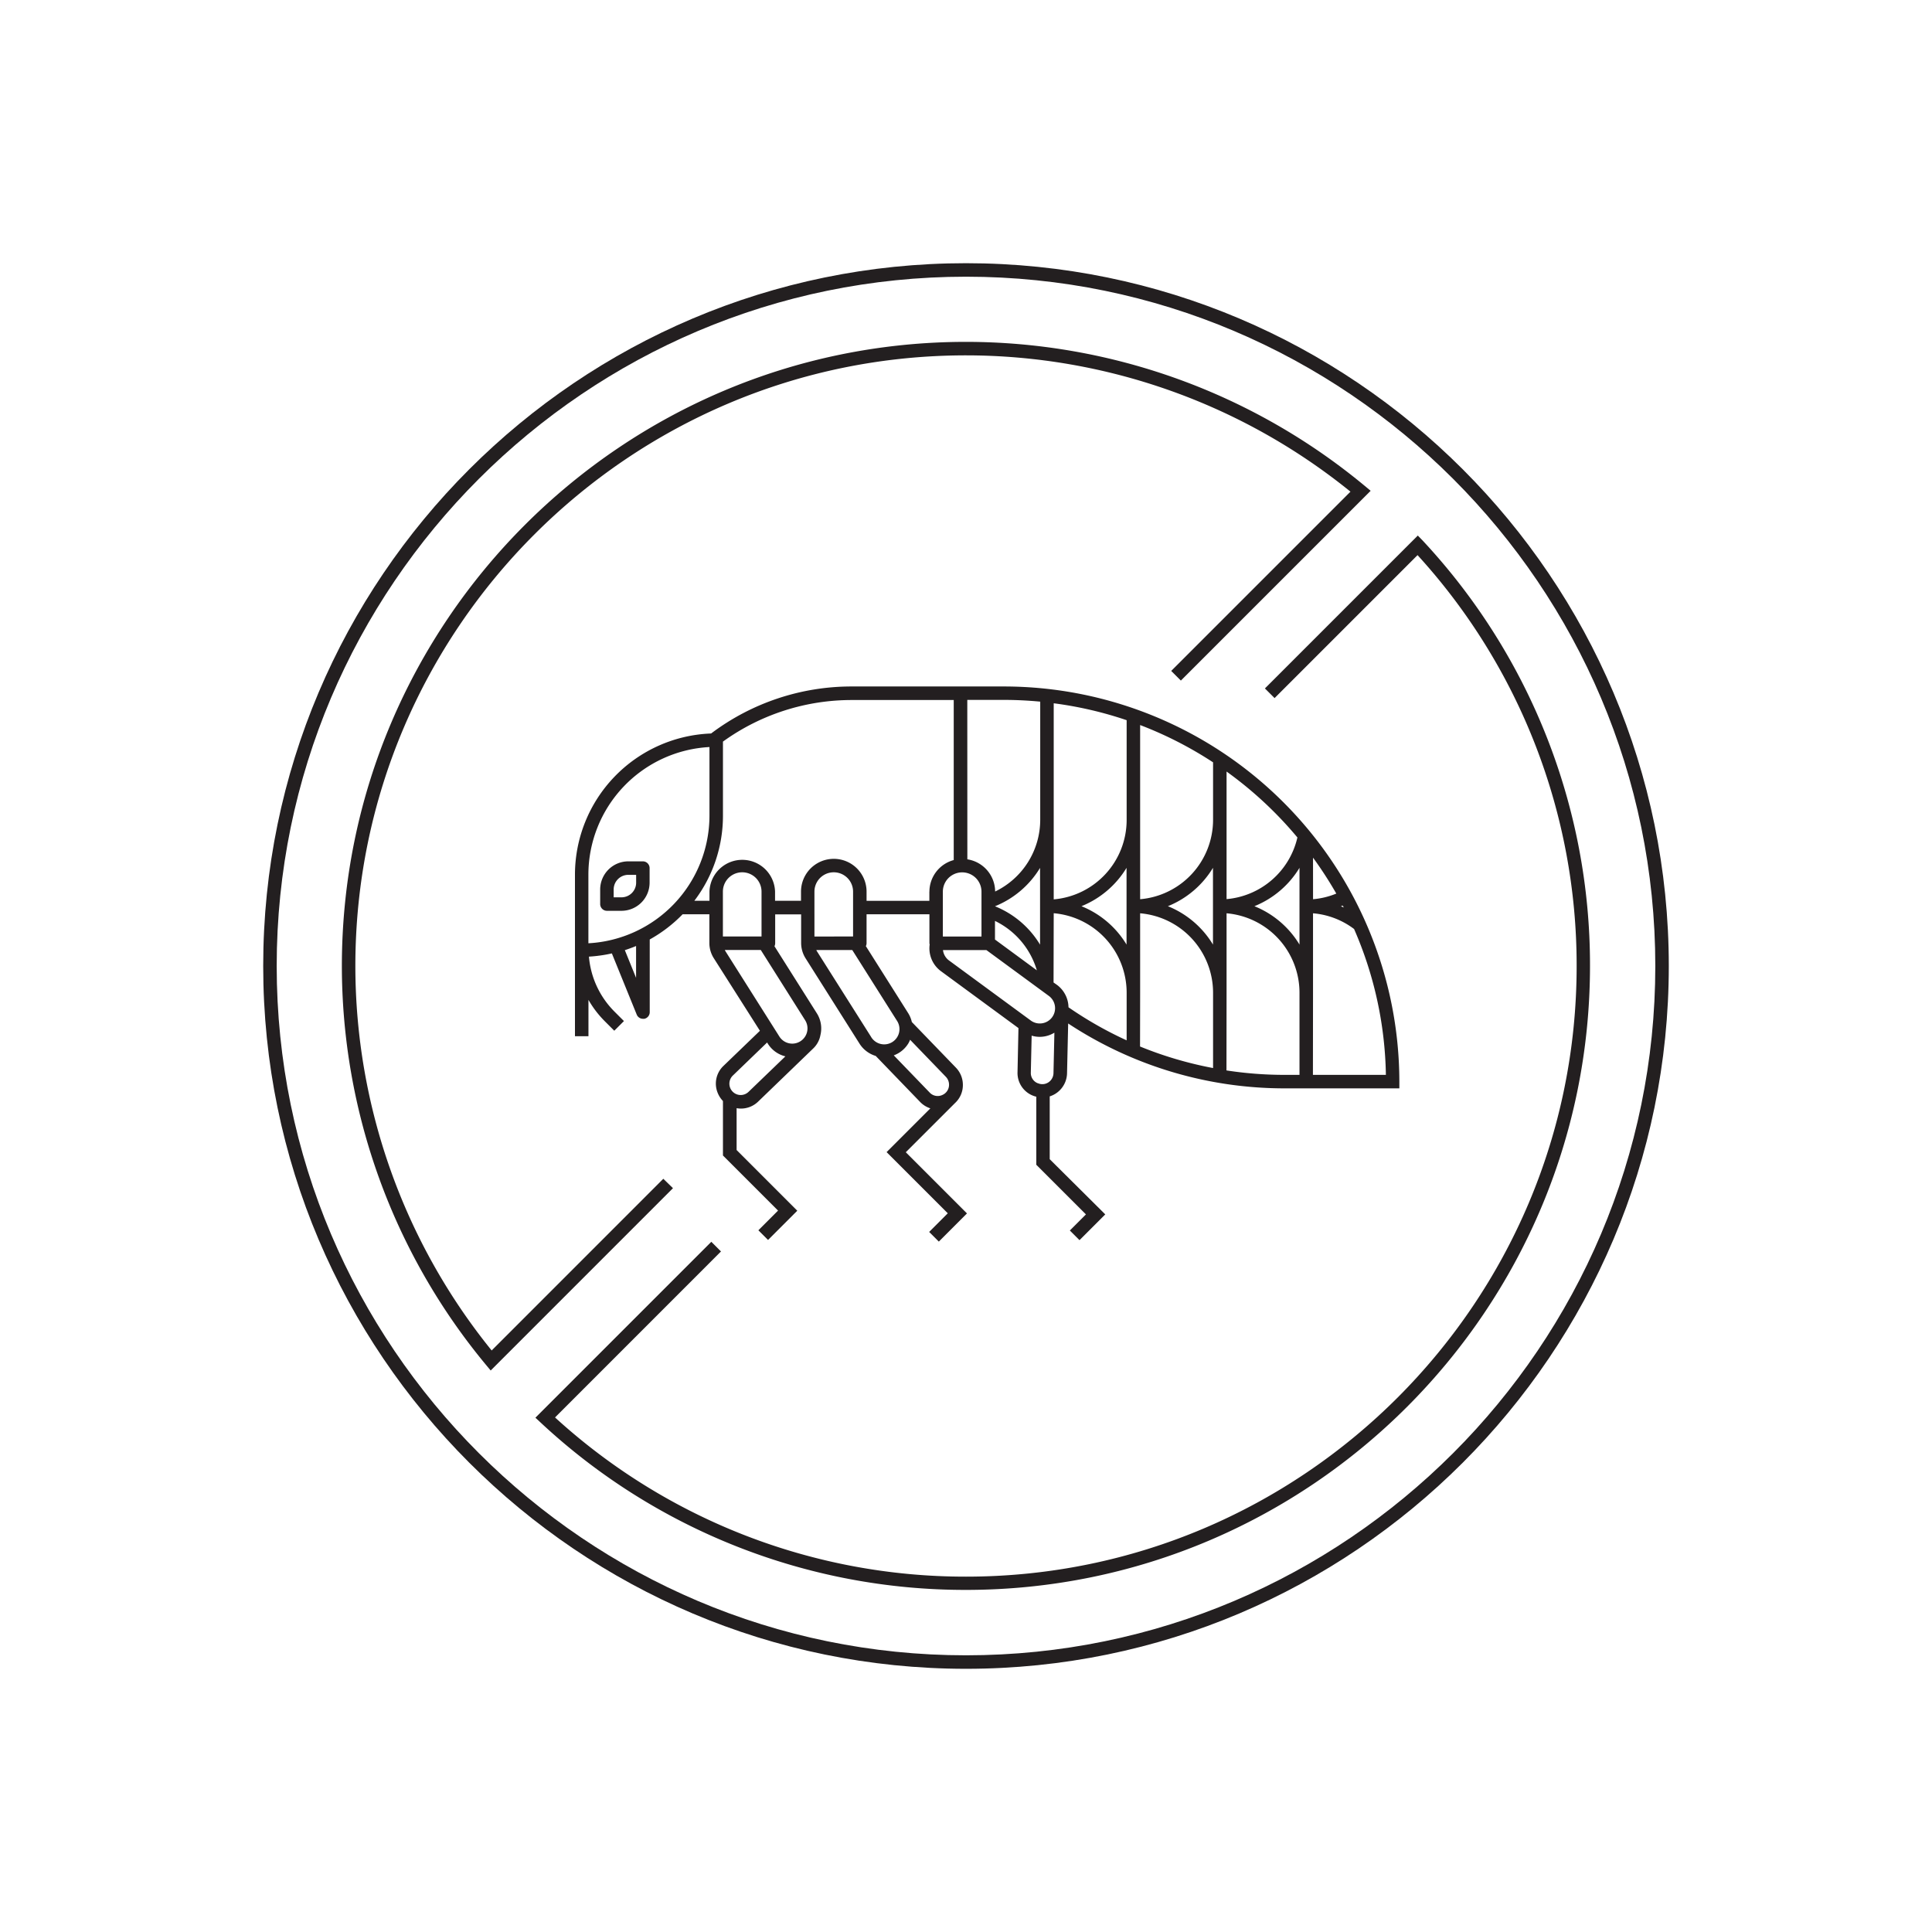 <svg xmlns="http://www.w3.org/2000/svg" viewBox="0 0 600 600"><defs><style>.a{fill:#231f20;}</style></defs><title>ct-benefits-01-pests</title><path class="a" d="M329.12,338.6h0a7.7,7.7,0,0,0,2.26-5.31l.35-15.44A122,122,0,0,0,399,338h35.58v-2.1A122.86,122.86,0,0,0,311.86,213.19H264.51a72.42,72.42,0,0,0-43.67,14.6,43.91,43.91,0,0,0-42.28,43.83v50.19h4.19V310.52a31.69,31.69,0,0,0,5.1,6.66l2.92,2.92,3-3-2.92-2.92a27.4,27.4,0,0,1-7.95-17.09,45,45,0,0,0,7.12-1l7.72,19a2.1,2.1,0,0,0,1.94,1.31,2.58,2.58,0,0,0,.4,0,2.1,2.1,0,0,0,1.7-2.06V291.76A44.13,44.13,0,0,0,212,283.93h8.3v9h0a8.77,8.77,0,0,0,1.39,4.67L236,320.12,224.7,331a7.59,7.59,0,0,0-1.8,8.44,7.88,7.88,0,0,0,1.62,2.49v16.92l17.11,17.11-6.11,6.12,3,3,9.08-9.08-18.84-18.85v-13a7.31,7.31,0,0,0,1.33.13,7.66,7.66,0,0,0,5.36-2.17l17.1-16.5a7.61,7.61,0,0,0,2.24-4.15,8.78,8.78,0,0,0-1.15-6.83l-13.12-20.77a2.06,2.06,0,0,0,.22-.9v-9h8.06v9h0a9,9,0,0,0,1.39,4.67l16.77,26.53a9,9,0,0,0,5,3.77l13.78,14.28a7.72,7.72,0,0,0,3.19,2l-13.59,13.59,19,19-5.78,5.79,3,3,8.74-8.75-19-19,15.28-15.27a7.59,7.59,0,0,0,2.45-5.65,7.7,7.7,0,0,0-2.16-5.35L283.18,317.4a8.85,8.85,0,0,0-1.16-2.8L268.9,293.83a2.06,2.06,0,0,0,.22-.9v-9h19.52v9a1.72,1.72,0,0,0,.08.38,8.8,8.8,0,0,0,3.57,8.35l24,17.62L316,333a7.56,7.56,0,0,0,4.7,7.23,7.8,7.8,0,0,0,1.13.36v21.14l15.42,15.41-5,5,3,3,8-8L326,360V340.49A7.63,7.63,0,0,0,329.12,338.6Zm20.74-59.25v14a29,29,0,0,0-14-11.92,29.12,29.12,0,0,0,14-11.92Zm26.84,0v14a29,29,0,0,0-14-11.92,29.08,29.08,0,0,0,14-11.92ZM417,281.23l.31.59-.88-.37Zm-9.23-14.88A120.79,120.79,0,0,1,415,277.51a24.32,24.32,0,0,1-7.22,1.75Zm0,41.94V283.63a24.58,24.58,0,0,1,12.75,4.88,117.75,117.75,0,0,1,9.88,45.3H407.74Zm-4.2-28.94v14a29,29,0,0,0-14-11.92,29.08,29.08,0,0,0,14-11.92Zm-22.65-24.74v-15a119.4,119.4,0,0,1,22,20.47,24.77,24.77,0,0,1-22,19.15Zm0,53.68V283.63a24.78,24.78,0,0,1,22.65,24.66v25.52H399a118.87,118.87,0,0,1-18.11-1.38Zm-26.84-53.68V225.17a118.48,118.48,0,0,1,22.65,11.58v17.86a24.76,24.76,0,0,1-22.65,24.65Zm0,53.68V283.63a24.78,24.78,0,0,1,22.65,24.66v23.4A117.47,117.47,0,0,1,354.05,325Zm-26.84-53.68v-36.2a117.54,117.54,0,0,1,22.65,5.25v31a24.76,24.76,0,0,1-22.65,24.65Zm0,29a24.78,24.78,0,0,1,22.65,24.66v14.82a118,118,0,0,1-18.06-10.27,8.83,8.83,0,0,0-3.64-7l-1-.7Zm-26.84-66.25h11.49c3.76,0,7.48.2,11.16.54v36.69a24.75,24.75,0,0,1-14,22.28,10.18,10.18,0,0,0-8.63-10ZM309,281.45a29.12,29.12,0,0,0,14-11.92v23.84A29,29,0,0,0,309,281.45Zm13,19.89-13-9.56V286A24.84,24.84,0,0,1,322,301.34Zm-124.46,2.34-3.49-8.6c1.18-.39,2.35-.81,3.49-1.29Zm-14.81-10.74V271.62A39.72,39.72,0,0,1,220.33,232v21.31A39.73,39.73,0,0,1,182.75,292.94Zm49.75,46.13a3.53,3.53,0,0,1-2.45,1,3.52,3.52,0,0,1-2.44-6.05l10.64-10.26.25.4a8.9,8.9,0,0,0,5.43,3.9Zm17.56-22.23a4.74,4.74,0,0,1-4,7.27,4.74,4.74,0,0,1-4-2.21l-16.77-26.53c-.07-.11-.1-.23-.16-.34h11.16Zm-25.54-26V276.9a6,6,0,0,1,12,0v13.93Zm57.78,32.85c.14-.26.25-.52.36-.78l11.09,11.49a3.49,3.49,0,0,1,1,2.44,3.43,3.43,0,0,1-1.26,2.72h0a3.65,3.65,0,0,1-.92.54,3.41,3.41,0,0,1-3.85-.82l-11.13-11.53A8.82,8.82,0,0,0,282.3,323.68Zm-3.82-6.84a4.74,4.74,0,1,1-8,5.06l-16.78-26.53c-.07-.11-.1-.23-.16-.34h11.16Zm-25.53-26V276.9a6,6,0,0,1,12,0v13.93Zm35.69-13.93v2.84H269.12V276.9a10.18,10.18,0,0,0-20.36,0v2.84H240.7V276.9a10.19,10.19,0,0,0-20.37,0v2.84h-4.69a43.62,43.62,0,0,0,8.88-26.43v-23a68.25,68.25,0,0,1,40-12.91h31.67v49.7A10.19,10.19,0,0,0,288.64,276.9Zm4.19,0a6,6,0,0,1,12,0v13.93h-12Zm1.94,21.38a4.68,4.68,0,0,1-1.9-3.25h13.48l19.33,14.19a4.74,4.74,0,1,1-5.61,7.64Zm27.53,38.11a3.42,3.42,0,0,1-2.15-3.3l.26-11.48a8.65,8.65,0,0,0,5.72-.25h0a9.31,9.31,0,0,0,1.34-.67l-.28,12.52a3.52,3.52,0,0,1-1,2.43h0A3.42,3.42,0,0,1,322.3,336.39Z"/><path class="a" d="M199.65,267.5h-4.52a8.75,8.75,0,0,0-8.74,8.74v4.52a2.1,2.1,0,0,0,2.09,2.1H193a8.75,8.75,0,0,0,8.74-8.74v-4.53A2.09,2.09,0,0,0,199.65,267.5Zm-2.09,6.62a4.55,4.55,0,0,1-4.55,4.55h-2.43v-2.43a4.55,4.55,0,0,1,4.55-4.55h2.43Z"/><path class="a" d="M300,81.74C179.65,81.74,81.74,179.65,81.74,300S179.65,518.26,300,518.26,518.26,420.35,518.26,300,420.35,81.74,300,81.74Zm0,432.33C182,514.07,85.93,418,85.93,300S182,85.93,300,85.93,514.07,182,514.07,300,418,514.07,300,514.07Z"/><path class="a" d="M206,366.08,152.69,419.4A189.87,189.87,0,0,1,110.36,300c0-104.57,85.07-189.64,189.64-189.64a189.87,189.87,0,0,1,119.4,42.33l-55.67,55.67,3,3,58.94-58.94-1.77-1.47A194.1,194.1,0,0,0,300,106.17c-106.88,0-193.83,87-193.83,193.83a194.1,194.1,0,0,0,44.75,123.86l1.47,1.76L209,369Z"/><path class="a" d="M440.31,166.32,392.83,213.8l3,3,44.4-44.4A188.89,188.89,0,0,1,489.64,300c0,104.57-85.07,189.64-189.64,189.64A188.91,188.91,0,0,1,172.37,440.2l51.54-51.55-3-3-54.63,54.63,1.59,1.48a193.18,193.18,0,0,0,132.09,52c106.88,0,193.83-86.95,193.83-193.83a193.1,193.1,0,0,0-52-132.09Z"/></svg>